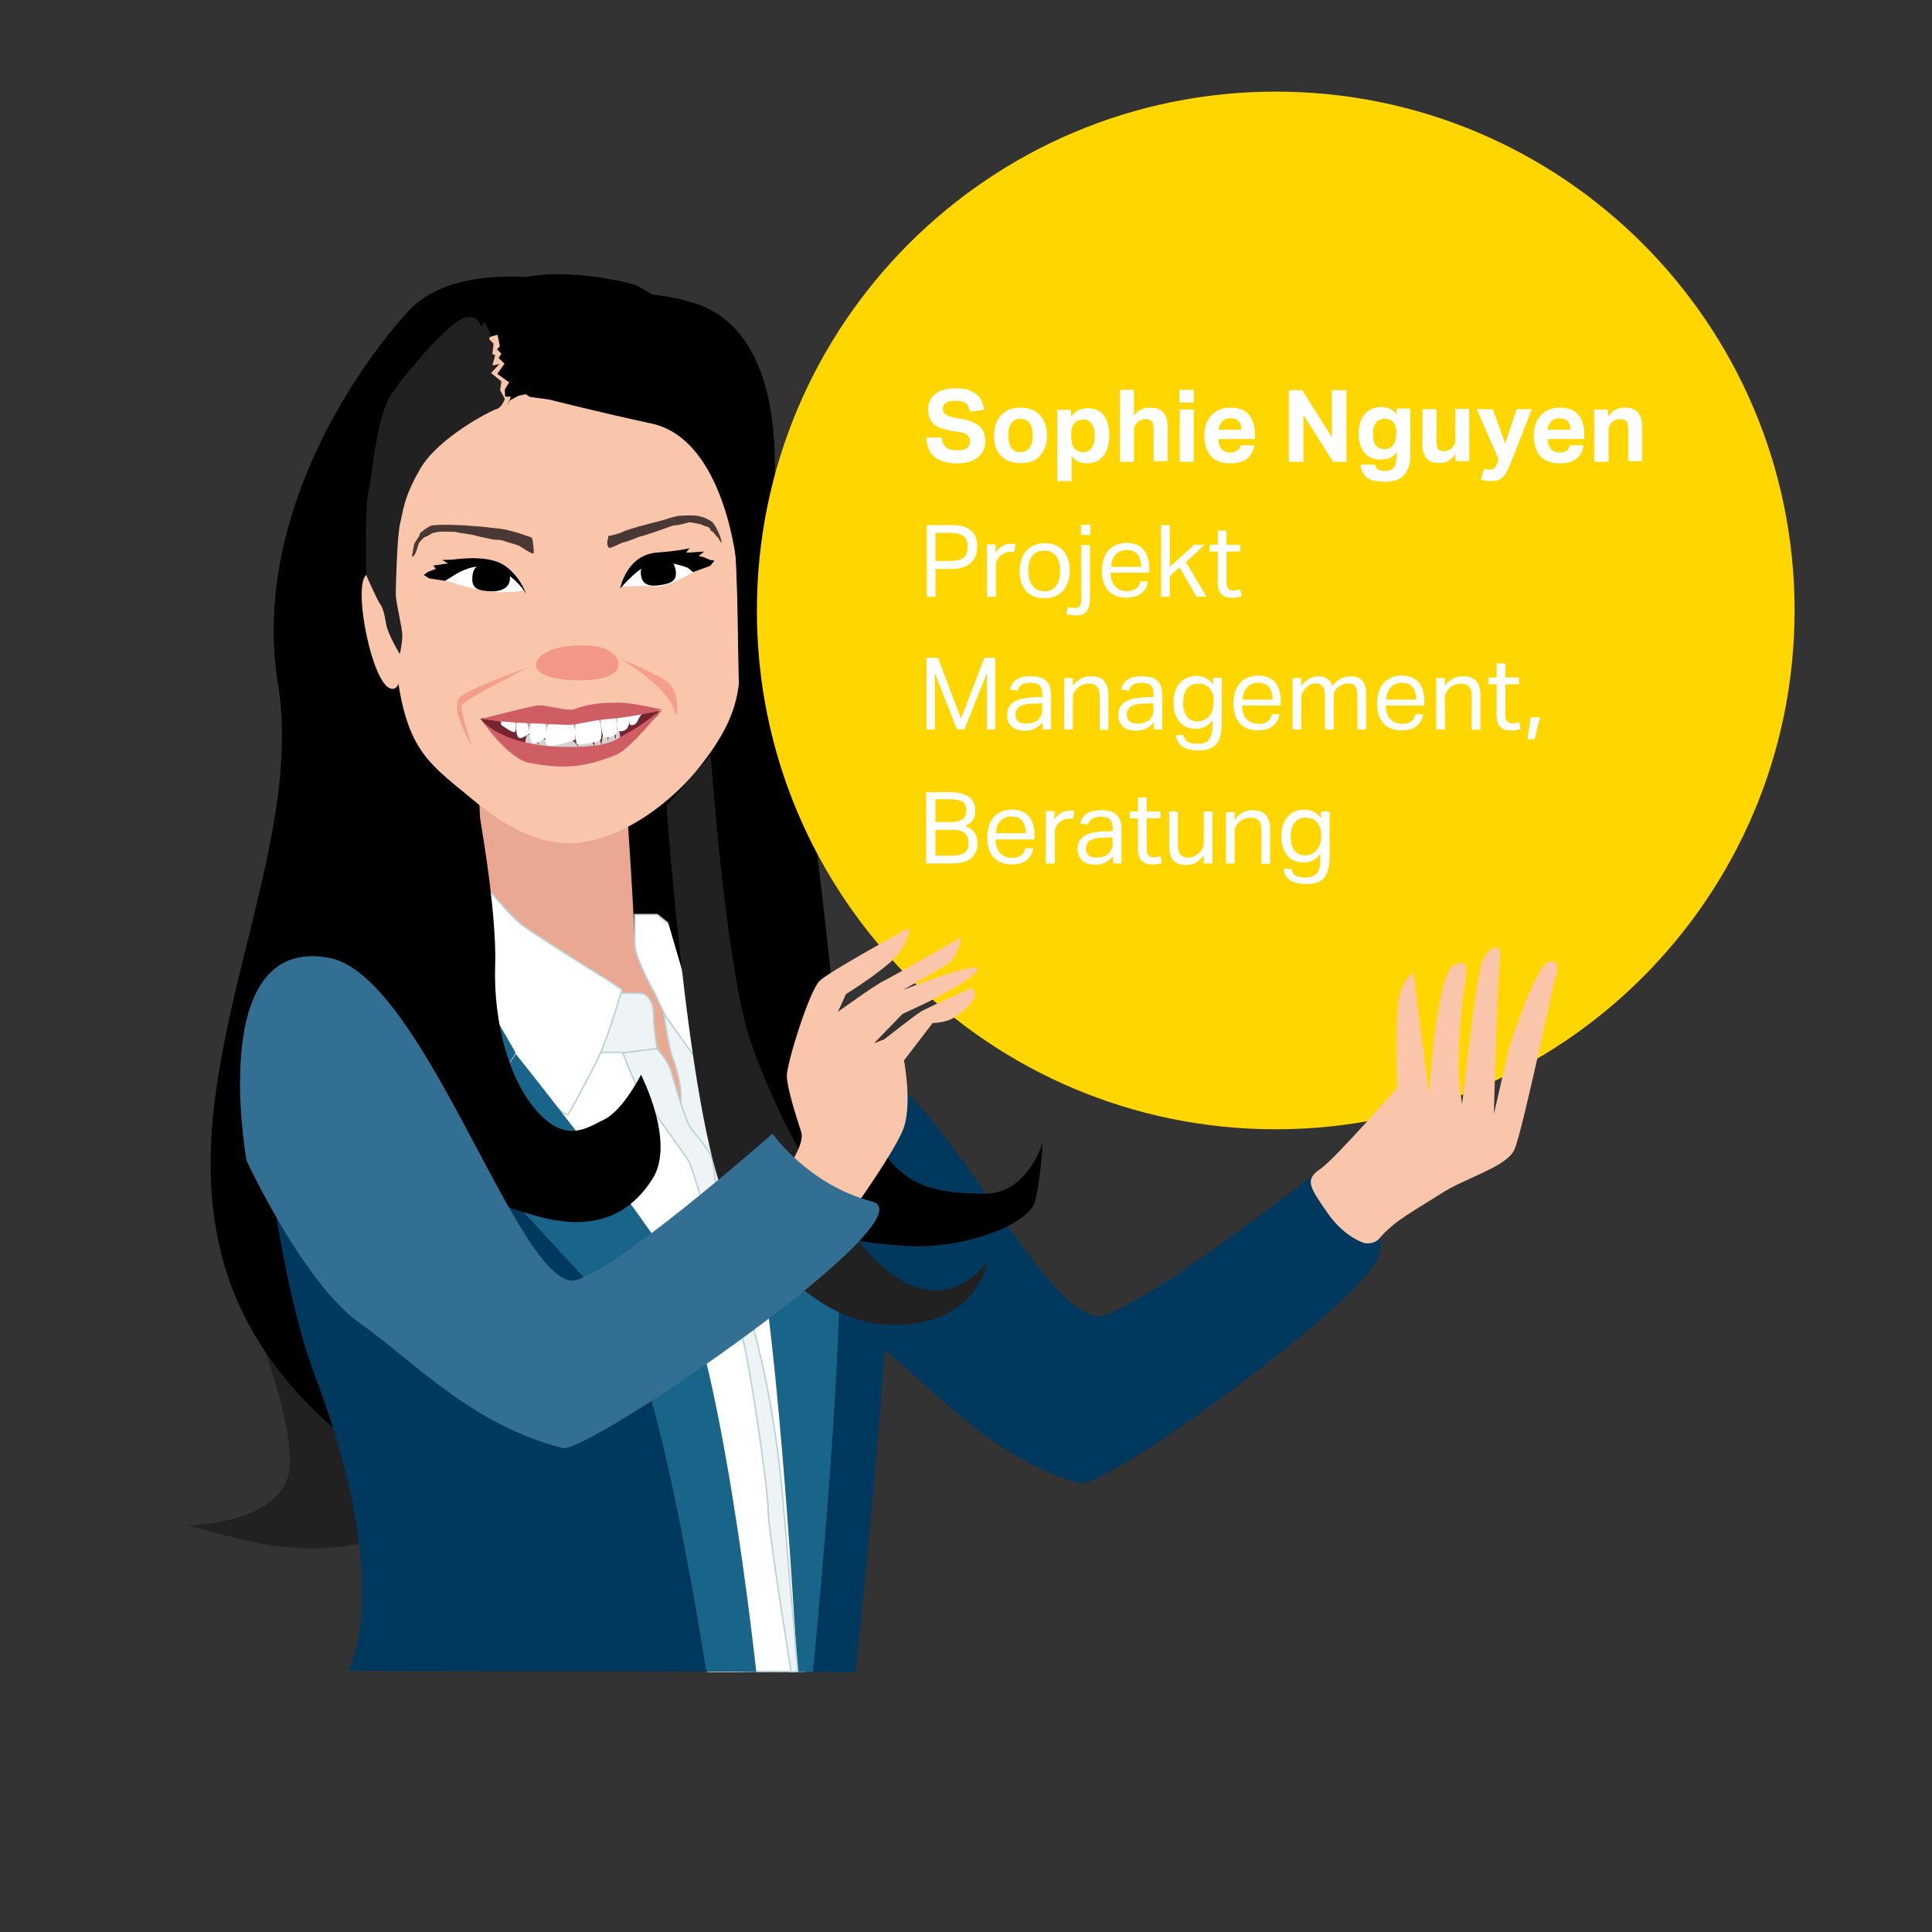 <?xml version="1.0" encoding="utf-8"?>
<!-- Generator: Adobe Illustrator 28.0.0, SVG Export Plug-In . SVG Version: 6.00 Build 0)  -->
<svg version="1.1" id="Ebene_1" xmlns="http://www.w3.org/2000/svg" xmlns:xlink="http://www.w3.org/1999/xlink" x="0px" y="0px"
	 viewBox="0 0 620 620" style="enable-background:new 0 0 620 620;" xml:space="preserve">
<rect x="0" y="0" width="620" height="620" fill="#333333" stroke="none"/>
<style type="text/css">
	.st0{clip-path:url(#SVGID_00000127019392509943588030000011551238640510112642_);fill:#00385E;}
	.st1{clip-path:url(#SVGID_00000127019392509943588030000011551238640510112642_);fill:#212121;}
	.st2{clip-path:url(#SVGID_00000127019392509943588030000011551238640510112642_);}
	.st3{clip-path:url(#SVGID_00000127019392509943588030000011551238640510112642_);fill:#EAA893;}
	.st4{clip-path:url(#SVGID_00000127019392509943588030000011551238640510112642_);fill:#FFFFFF;}
	
		.st5{clip-path:url(#SVGID_00000127019392509943588030000011551238640510112642_);fill:none;stroke:#BBD2D5;stroke-width:0.477;stroke-miterlimit:10;}
	.st6{clip-path:url(#SVGID_00000127019392509943588030000011551238640510112642_);fill:#EEF3F5;}
	.st7{fill:#004A70;}
	.st8{fill:none;stroke:#447A96;stroke-width:1.043;stroke-miterlimit:10;}
	.st9{clip-path:url(#SVGID_00000004543878040480773890000014602441127868810411_);fill:#FFFFFF;}
	
		.st10{clip-path:url(#SVGID_00000004543878040480773890000014602441127868810411_);fill:none;stroke:#BBD2D5;stroke-width:0.477;stroke-miterlimit:10;}
	.st11{clip-path:url(#SVGID_00000004543878040480773890000014602441127868810411_);fill:#EEF3F5;}
	
		.st12{clip-path:url(#SVGID_00000004543878040480773890000014602441127868810411_);fill:none;stroke:#004A70;stroke-width:0.595;stroke-miterlimit:10;}
	.st13{clip-path:url(#SVGID_00000004543878040480773890000014602441127868810411_);fill:#196489;}
	.st14{clip-path:url(#SVGID_00000004543878040480773890000014602441127868810411_);fill:#00385E;}
	.st15{clip-path:url(#SVGID_00000004543878040480773890000014602441127868810411_);}
	.st16{clip-path:url(#SVGID_00000004543878040480773890000014602441127868810411_);fill:#FAC6AB;}
	.st17{clip-path:url(#SVGID_00000004543878040480773890000014602441127868810411_);fill:#F39886;}
	.st18{clip-path:url(#SVGID_00000004543878040480773890000014602441127868810411_);fill:#772330;}
	.st19{clip-path:url(#SVGID_00000004543878040480773890000014602441127868810411_);fill:#E69982;}
	.st20{clip-path:url(#SVGID_00000004543878040480773890000014602441127868810411_);fill:#D2D2D2;}
	.st21{clip-path:url(#SVGID_00000004543878040480773890000014602441127868810411_);fill:#CF5D64;}
	.st22{clip-path:url(#SVGID_00000004543878040480773890000014602441127868810411_);fill:#F49E8C;}
	.st23{clip-path:url(#SVGID_00000004543878040480773890000014602441127868810411_);fill:#493834;}
	.st24{clip-path:url(#SVGID_00000004543878040480773890000014602441127868810411_);fill:#212121;}
	.st25{clip-path:url(#SVGID_00000004543878040480773890000014602441127868810411_);fill:#FFD600;}
	.st26{clip-path:url(#SVGID_00000004543878040480773890000014602441127868810411_);fill:#336F92;}
</style>
<g>
	<defs>
		<rect id="SVGID_1_" x="60.3" y="29.3" width="515.6" height="507.4"/>
	</defs>
	<clipPath id="SVGID_00000124139271962903788230000012263042713288622007_">
		<use xlink:href="#SVGID_1_"  style="overflow:visible;"/>
	</clipPath>
	<path style="clip-path:url(#SVGID_00000124139271962903788230000012263042713288622007_);fill:#00385E;" d="M237,384.6
		c0,0,28.5,34.1,46,47.9c17.4,13.8,34.2,34.6,63.2,43.5c7.9,2.4,83.2-52.8,94.4-69.5c11.3-16.7-20.1-28.8-20.1-28.8
		S360.4,425,351,422.3c-18.4-5.2-43.6-62-68.6-79.1C257.4,326.1,237,384.6,237,384.6"/>
	<path style="clip-path:url(#SVGID_00000124139271962903788230000012263042713288622007_);fill:#212121;" d="M129.7,404.7
		c0,0,33.7,46.7,17.7,70.2c-16,23.5-45.7,23.9-63.8,20.4c-11.5-2.3-23.2-5.8-23.2-5.8s28.1-0.3,32.1-16.1
		c3.9-15.8-15.4-60.7-15.4-60.7L129.7,404.7z"/>
	<path style="clip-path:url(#SVGID_00000124139271962903788230000012263042713288622007_);" d="M246.6,133c0,0,0.2,61.7,7.3,86.3
		c7,24.6,20.5,170.7,20.5,170.7s-119.7,110.4-167.8,67.9c-83.3-73.5-5.4-164.9-17.4-238.4c-8-49.3,20.8-96.2,41.4-119.2
		c20.6-23,74-4.6,74-4.6L246.6,133z"/>
	<path style="clip-path:url(#SVGID_00000124139271962903788230000012263042713288622007_);fill:#00385E;" d="M223.7,315.7
		c0,0,20.3,3.6,35.4,11.9c15.2,8.3,23.8,76.3,25.3,86.3c1.7,11.5-9.8,122.8-9.8,122.8l-15.7-0.2c0,0-7.9-140.8-15.5-155.3
		c-7.6-14.5-21.3-49.1-21.3-49.1L223.7,315.7z"/>
	<path style="clip-path:url(#SVGID_00000124139271962903788230000012263042713288622007_);fill:#EAA893;" d="M201.2,259.9
		c0,0,2.4,34.1,2.4,43s16.7,9.5,16.7,9.5s7.2,39.7,7.2,49.8c0,10-13.4,12.3-13.4,12.3l-58-52.4l-0.3-22.4l-2.2-46.9L201.2,259.9z"/>
	<path style="clip-path:url(#SVGID_00000124139271962903788230000012263042713288622007_);fill:#FFFFFF;" d="M173.9,327.6l-2.2,42.4
		l55.5,166.4l31,0l-3.9-157.5c0,0-15.6-24.5-15.6-23.4c0,1.1-12.3-8.9-12.3-8.9l-1.1,30.1l-23.4-48L173.9,327.6z"/>
	
		<path style="clip-path:url(#SVGID_00000124139271962903788230000012263042713288622007_);fill:none;stroke:#BBD2D5;stroke-width:0.477;stroke-miterlimit:10;" d="
		M173.9,327.6l-2.2,42.4l55.5,166.4l31,0l-3.9-157.5c0,0-15.6-24.5-15.6-23.4c0,1.1-12.3-8.9-12.3-8.9l-1.1,30.1l-23.4-48
		L173.9,327.6z"/>
	<path style="clip-path:url(#SVGID_00000124139271962903788230000012263042713288622007_);fill:#EEF3F5;" d="M198.5,318.7h6.7
		c2.2,0,4.5,2.2,4.5,6.7c0,4.5,1.4,12.3,1.4,12.3s-16.3,0-18.3,0c-2,0-5.4-1.1-5.4-1.1L198.5,318.7z"/>
	
		<path style="clip-path:url(#SVGID_00000124139271962903788230000012263042713288622007_);fill:none;stroke:#BBD2D5;stroke-width:0.477;stroke-miterlimit:10;" d="
		M198.5,318.7h6.7c2.2,0,4.5,2.2,4.5,6.7c0,4.5,1.4,12.3,1.4,12.3s-16.3,0-18.3,0c-2,0-5.4-1.1-5.4-1.1L198.5,318.7z"/>
</g>
<polygon class="st7" points="233.7,316.4 250.9,335.9 238.2,351.3 227.8,346.6 215.2,325.4 "/>
<polygon class="st8" points="233.7,316.4 250.9,335.9 238.2,351.3 227.8,346.6 215.2,325.4 "/>
<g>
	<defs>
		<rect id="SVGID_00000167382745535113830020000009666776784892384906_" x="60.3" y="29.3" width="515.6" height="507.4"/>
	</defs>
	<clipPath id="SVGID_00000028297404261306765430000012161617542285320367_">
		<use xlink:href="#SVGID_00000167382745535113830020000009666776784892384906_"  style="overflow:visible;"/>
	</clipPath>
	<path style="clip-path:url(#SVGID_00000028297404261306765430000012161617542285320367_);fill:#FFFFFF;" d="M222.7,302.9
		c0,0-1.9-7.6,2.6-2c4.5,5.6,12,20.1,12,20.1s-5.6,5.6-7.5,7.8c-0.7,0.8-1.9,2.3-3,3.9c-1.9,2.6-3.7,5.3-3.7,5.3s-3.3,0.8-5.6-3.6
		c-2.2-4.5-7.3-15.5-7.3-15.5s-6.5-11.4-6.5-15.9v-9.5h7.2L222.7,302.9z"/>
	
		<path style="clip-path:url(#SVGID_00000028297404261306765430000012161617542285320367_);fill:none;stroke:#BBD2D5;stroke-width:0.477;stroke-miterlimit:10;" d="
		M222.7,302.9c0,0-1.9-7.6,2.6-2c4.5,5.6,12,20.1,12,20.1s-5.6,5.6-7.5,7.8c-0.7,0.8-1.9,2.3-3,3.9c-1.9,2.6-3.7,5.3-3.7,5.3
		s-3.3,0.8-5.6-3.6c-2.2-4.5-7.3-15.5-7.3-15.5s-6.5-11.4-6.5-15.9v-9.5h7.2L222.7,302.9z"/>
	<path style="clip-path:url(#SVGID_00000028297404261306765430000012161617542285320367_);fill:#EEF3F5;" d="M235.3,342.1
		c1.4,1.7,1.8,10.5,3.3,8.9c1.1-1.1,1.1-7.8-1-12.3c-1.6-3.2-0.3-19-0.3-17.8c0,1.1-3.4,3.3-6.4,6.7c-3.1,3.3-3.3,4.5-3.3,4.5
		S232.5,338.8,235.3,342.1"/>
	
		<path style="clip-path:url(#SVGID_00000028297404261306765430000012161617542285320367_);fill:none;stroke:#004A70;stroke-width:0.595;stroke-miterlimit:10;" d="
		M235.3,342.1c1.4,1.7,1.8,10.5,3.3,8.9c1.1-1.1,1.1-7.8-1-12.3c-1.6-3.2-0.3-19-0.3-17.8c0,1.1-3.4,3.3-6.4,6.7
		c-3.1,3.3-3.3,4.5-3.3,4.5S232.5,338.8,235.3,342.1z"/>
	<path style="clip-path:url(#SVGID_00000028297404261306765430000012161617542285320367_);fill:#196489;" d="M230.5,348.8l7.7,2.9
		l16-13.4c0,0,8.2,33.3,13.8,51.2c5.6,17.8-7.1,147-7.1,147l-5,0.1c0,0-7-131.4-16.6-152.8C229.8,362.3,230.5,348.8,230.5,348.8"/>
	<path style="clip-path:url(#SVGID_00000028297404261306765430000012161617542285320367_);fill:#EEF3F5;" d="M256,536.3
		c0,0-4.1-46.9-4.7-54.4c-4.8-57.3-21.6-89.6-21.6-89.6s1.1,10,1.1,14.5c0,4.5,4.5,16.2,6.7,20.1c2.2,3.8,9,50.8,9,57.5
		c0,6.7,7.4,52.1,7.4,52.1L256,536.3z"/>
	
		<path style="clip-path:url(#SVGID_00000028297404261306765430000012161617542285320367_);fill:none;stroke:#BBD2D5;stroke-width:0.477;stroke-miterlimit:10;" d="
		M256,536.3c0,0-4.1-46.9-4.7-54.4c-4.8-57.3-21.6-89.6-21.6-89.6s1.1,10,1.1,14.5c0,4.5,4.5,16.2,6.7,20.1c2.2,3.8,9,50.8,9,57.5
		c0,6.7,7.4,52.1,7.4,52.1L256,536.3z"/>
	<path style="clip-path:url(#SVGID_00000028297404261306765430000012161617542285320367_);fill:#EEF3F5;" d="M213,325.2
		c0,0,1.6,11.4,3,14.7c1.4,3.3,2.5,8.9,2.5,11.4v3.1l3.7,12.3l4.9,14.5l3.6,19c0,0,2.9-7.8,2.9-13.4s1.8-16.7,0.3-21.2
		c-1.5-4.5-1.5-5.9-1.5-8.9c0-3.1,2.3-15.6-3.9-17.8c-3.2-1.1-4.6,0.6-6.3-0.8l-0.3-0.3L213,325.2z"/>
	
		<path style="clip-path:url(#SVGID_00000028297404261306765430000012161617542285320367_);fill:none;stroke:#BBD2D5;stroke-width:0.477;stroke-miterlimit:10;" d="
		M213,325.2c0,0,1.6,11.4,3,14.7c1.4,3.3,2.5,8.9,2.5,11.4v3.1l3.7,12.3l4.9,14.5l3.6,19c0,0,2.9-7.8,2.9-13.4s1.8-16.7,0.3-21.2
		c-1.5-4.5-1.5-5.9-1.5-8.9c0-3.1,2.3-15.6-3.9-17.8c-3.2-1.1-4.6,0.6-6.3-0.8l-0.3-0.3L213,325.2z"/>
	<path style="clip-path:url(#SVGID_00000028297404261306765430000012161617542285320367_);fill:#EEF3F5;" d="M210.7,336.5
		c0,0,3.3,3.3,4.5,6.7c-0.1-0.4,3.7,13.4,5.9,17.8c1.1,2.2,6.8,7.9,7.5,11.2c1.4,6.7,3.3,32.3,3.3,37.9c0,0-8.9-34.6-11.1-37.9
		c-2.3-3.3-14.5-20.1-16.8-24.5c-2.2-4.5-4.1-9.8-4.1-9.8L210.7,336.5z"/>
	
		<path style="clip-path:url(#SVGID_00000028297404261306765430000012161617542285320367_);fill:none;stroke:#BBD2D5;stroke-width:0.477;stroke-miterlimit:10;" d="
		M210.7,336.5c0,0,3.3,3.3,4.5,6.7c-0.1-0.4,3.7,13.4,5.9,17.8c1.1,2.2,6.8,7.9,7.5,11.2c1.4,6.7,3.3,32.3,3.3,37.9
		c0,0-8.9-34.6-11.1-37.9c-2.3-3.3-14.5-20.1-16.8-24.5c-2.2-4.5-4.1-9.8-4.1-9.8L210.7,336.5z"/>
	<path style="clip-path:url(#SVGID_00000028297404261306765430000012161617542285320367_);fill:#00385E;" d="M133.8,290.5
		c0,0-33.7,19.4-44.8,26.4c-11.2,7-1.4,88.9,11.9,124.1c26.3,69.2,10.8,95.2,10.8,95.2l124,0.2c0,0-22.8-124.8-35.8-142.3
		c-13-17.5-46-64.5-52.7-73.5C140.4,311.6,133.8,290.5,133.8,290.5"/>
	<path style="clip-path:url(#SVGID_00000028297404261306765430000012161617542285320367_);fill:#FFFFFF;" d="M199.6,317.6
		c0,0-4.5,15.6-7.8,22.3c-3.3,6.7-8.8,16.7-9.5,17.8c-0.7,1.1-22.8-17.8-30.7-27.9c-7.8-10-20.1-39.4-20.1-39.4l15.3-17.7
		c0,0,15,20.2,21.5,24.7c6.5,4.5,22.4,14.5,24.3,15.6C194.6,314.2,199.6,317.6,199.6,317.6"/>
	
		<path style="clip-path:url(#SVGID_00000028297404261306765430000012161617542285320367_);fill:none;stroke:#BBD2D5;stroke-width:0.477;stroke-miterlimit:10;" d="
		M199.6,317.6c0,0-4.5,15.6-7.8,22.3c-3.3,6.7-8.8,16.7-9.5,17.8c-0.7,1.1-22.8-17.8-30.7-27.9c-7.8-10-20.1-39.4-20.1-39.4
		l15.3-17.7c0,0,15,20.2,21.5,24.7c6.5,4.5,22.4,14.5,24.3,15.6C194.6,314.2,199.6,317.6,199.6,317.6z"/>
	<path style="clip-path:url(#SVGID_00000028297404261306765430000012161617542285320367_);fill:#196489;" d="M111.5,311.6l17.8,37.2
		l23.4,9.2l12.8-20.1c0,0-21.3-38.2-29.8-43.8c-8.5-5.6-10.9-5.6-10.9-5.6l-16.7,16.7L111.5,311.6z"/>
	<path style="clip-path:url(#SVGID_00000028297404261306765430000012161617542285320367_);fill:#196489;" d="M134.3,347.3l18.4,10.7
		l12.8-19.8c0,0,34,42.4,49.9,66.9c15.9,24.5,27.3,131.5,27.3,131.5l-16.1-0.4c0,0-14.5-95.5-27.8-112.9
		C185.4,406,131.6,352.6,134.3,347.3"/>
	<path style="clip-path:url(#SVGID_00000028297404261306765430000012161617542285320367_);" d="M204.1,91.5c0,0-23.7-7.1-41.2-1.1
		c-3.3,1.2-3.3,6.9-7.1,8.6c-5.8,2.6-16.1,3.3-22.6,10.3c-16.2,17.4-27.6,57-25.4,92.2c3.1,49.2,14.9,28.9,28.8,41.7
		c52.4,48.2,98.7-11.3,98.7-11.3s15.7-56.1,11.8-76.6s-9.5-40.6-20-49.9C225.2,103.6,204.1,91.5,204.1,91.5"/>
	<path style="clip-path:url(#SVGID_00000028297404261306765430000012161617542285320367_);fill:#FAC6AB;" d="M236.4,186.4
		c0.8,29.6,5.3,38.3-12.6,60.6c-5.2,6.5-20.7,21.9-39.3,23.6c-16.7,0.9-31.1-12.7-35.7-16.4c-15.4-12.5-21.1-17.6-23.2-59.3
		c-1.3-24.6-20-87.5,55.4-90.4C222.4,104.1,235.3,143.9,236.4,186.4"/>
	<path style="clip-path:url(#SVGID_00000028297404261306765430000012161617542285320367_);fill:#F39886;" d="M184.3,218.3
		c-9.8-0.3-13.3-3.3-12.2-5.8c1.7-4,8.4-5.3,13.8-5.4c5.5-0.1,10.3,0.9,12.2,4.4C198.9,213,200.1,218.7,184.3,218.3"/>
	<path style="clip-path:url(#SVGID_00000028297404261306765430000012161617542285320367_);fill:#FFFFFF;" d="M209.8,188.2
		c4.7,0.5,13.3-5,13.3-5c-2.6-8.7-13.9-4.1-16.8-3.4c-4.6,1.2-4.7,4.8-6.6,7.8C199,188.9,203.9,187.6,209.8,188.2"/>
	<path style="clip-path:url(#SVGID_00000028297404261306765430000012161617542285320367_);" d="M212.3,187.7c3.8-0.6,5-1.8,4.5-4.8
		c-0.5-2.8-2-4.4-5.8-3.8c-3.8,0.6-6,2.4-5.2,6C206.3,187.6,208.5,188.4,212.3,187.7"/>
	<path style="clip-path:url(#SVGID_00000028297404261306765430000012161617542285320367_);" d="M199,188.9c0,0,7.2-8.6,11.9-8.6
		c4.7-0.1,9.8,1.9,9.8,1.9l1.7,1.4l5.5-2l1.4-1.7l-1.4-0.2l-2.1-0.9l-1.6-0.4l1.8-1.4l-4.6,0.3l-1.2,0l1.1-1.4c0,0-2.4,0.8-10.2,1.4
		C201,177.9,199,188.9,199,188.9"/>
	<path style="clip-path:url(#SVGID_00000028297404261306765430000012161617542285320367_);fill:#772330;" d="M212.1,228.1
		c0,0-16.3,0.7-22,1.4c-5.6,0.7-12.2,1.2-15,0.8s-7.5-1-8.7-0.7c-1.2,0.3-12.3,1-12.3,1s8.3,10.5,15.7,11.3c7.4,0.7,10.7-1,19.6-2.4
		c8-1.2,10.9-2,14.5-4c3.2-1.9,7-5.8,7-5.8L212.1,228.1z"/>
	<path style="clip-path:url(#SVGID_00000028297404261306765430000012161617542285320367_);fill:#E69982;" d="M212.4,228.1l-5.3,0.8
		l-8,1.9c0,0-12.7,5.1-13.3,5.4c-0.6,0.3-5.4-2.7-7-2.7c-1.6,0-7.9,0.5-9.1,0.4c-1.3-0.1-8.8-2.3-8.8-2.3l-4.1-0.7
		c-0.5-0.3,13.7-1.6,16.6-1.3c3,0.2,5.6,1.4,8.5,1.3c2.8-0.1,4.2-1.9,7.8-2c3.6-0.1,15.2,0,15.2,0L212.4,228.1z"/>
	<path style="clip-path:url(#SVGID_00000028297404261306765430000012161617542285320367_);fill:#D2D2D2;" d="M168.4,239.8
		c0,0,0.2-4.3,1.2-4.1c1,0.2,3.4,3.5,3.4,3.5s-1.1-2,1-2c2,0,3.8,1.9,3.8,1.9s2-2.3,4.5-1.9c2.5,0.4,3.1,2.5,3.1,2.5
		s-0.1-2.8,2.2-2.8c2.3-0.1,3.1,2.7,3.1,2.7s-0.1-2.3,1-2.5c1-0.3,1.3,2.2,1.3,2.2s0.2-4.3,1.2-3.8c1,0.5,1.1,3.8,1.1,3.8
		s-0.6-3.8,0.9-3.8c1.5,0,1.6,3,1.6,3s-0.6-4.5,0.4-4.3c1,0.2,0.8,3.8,0.8,3.8s-8,4.2-13,4.8c-5,0.6-15.6,0.3-16.4-0.7
		C168.7,241,168.4,239.8,168.4,239.8"/>
	<path style="clip-path:url(#SVGID_00000028297404261306765430000012161617542285320367_);fill:#FFFFFF;" d="M175.5,239.1
		c1.1,1.1,9.1-1.7,9.1-1.7s0.7-7.1-3.8-7.4C174.4,229.5,174.4,238,175.5,239.1"/>
	<path style="clip-path:url(#SVGID_00000028297404261306765430000012161617542285320367_);fill:#FFFFFF;" d="M192.9,237
		c-0.4,1.7-7.8,1.9-7.8,1.9s-2.6-9.7,3.3-10.2C193.2,228.3,193.3,235.3,192.9,237"/>
	<path style="clip-path:url(#SVGID_00000028297404261306765430000012161617542285320367_);fill:#FFFFFF;" d="M170.7,238.2
		c1,1.2,4.3-1.4,4.3-1.4s1.4-6.4-1.8-6.5C168.8,230.2,169.6,237,170.7,238.2"/>
	<path style="clip-path:url(#SVGID_00000028297404261306765430000012161617542285320367_);fill:#FFFFFF;" d="M202.1,232.5
		c0,0,1.5,1,2.6-1.3c1-2.3,2.2-2.1-0.7-2.7C201.1,227.8,202.1,232.5,202.1,232.5"/>
	<path style="clip-path:url(#SVGID_00000028297404261306765430000012161617542285320367_);fill:#FFFFFF;" d="M193.6,236.7
		c0,0,4.5,0.2,4.4-2.1c0-2.4,0.4-6-3.6-6C191.4,228.6,193.6,236.7,193.6,236.7"/>
	<path style="clip-path:url(#SVGID_00000028297404261306765430000012161617542285320367_);fill:#FFFFFF;" d="M198.1,234.6
		c0,0,2.5,0.6,3.4-1.3c0.9-1.9,1.1-4.7-1.6-5C197.2,227.9,198.1,234.6,198.1,234.6"/>
	<path style="clip-path:url(#SVGID_00000028297404261306765430000012161617542285320367_);fill:#FFFFFF;" d="M166.3,236.6
		c0.9,1,3.6-1.3,3.6-1.3s-0.1-4-2.4-4.6C165.2,230.2,165.4,235.6,166.3,236.6"/>
	<path style="clip-path:url(#SVGID_00000028297404261306765430000012161617542285320367_);fill:#CF5D64;" d="M212.7,227.3
		c0,0-6.5,5.5-11.5,8c-3.2,1.6-4.2,4.1-16.8,4.4c-24,0.5-30.3-9.2-30.3-9.2s8.8,13,15.7,14.3c10.6,2,17.4,1.7,28-2.6
		C202.4,240.3,212.7,227.3,212.7,227.3"/>
	<path style="clip-path:url(#SVGID_00000028297404261306765430000012161617542285320367_);fill:#FFFFFF;" d="M160.8,232.6
		c0,0,3.8,2.8,4.4,2.3c0.6-0.5,0.7-4.7-1.5-4.8C160.2,229.8,160.8,232.6,160.8,232.6"/>
	<path style="clip-path:url(#SVGID_00000028297404261306765430000012161617542285320367_);fill:#CF5D64;" d="M212.3,227.7
		c0,0-10.8-2.6-14.9-2.2c-0.8,0.1-6.9-0.3-12.8,2c-2.8,1.1-9.1-1.7-12.9-1c-4.8,1-17.3,4.2-17.3,4.2s6.6,1.1,15.7,1.4
		c6,0.2,11.3,0.6,12.9,0.5c3.6-0.3,6.3-1.3,11.6-1.8C204.7,230,212.3,227.7,212.3,227.7"/>
	<path style="clip-path:url(#SVGID_00000028297404261306765430000012161617542285320367_);fill:#FFFFFF;" d="M156,189.7
		c-6.7-1.1-13.1-3.5-13.1-3.5c1.7-7.5,15.1-5.1,18-4.5c4.7,0.9,5.1,4.1,7.2,7.2C168.9,190.1,160,190.3,156,189.7"/>
	<path style="clip-path:url(#SVGID_00000028297404261306765430000012161617542285320367_);" d="M156.4,189.7
		c-3.8-0.3-5.1-1.4-4.8-4.7c0.3-3.9,3.1-4.6,6.9-4.3c3.8,0.4,5.5,1.7,5.1,5.5C163.2,189,160.2,190.1,156.4,189.7"/>
	<path style="clip-path:url(#SVGID_00000028297404261306765430000012161617542285320367_);" d="M168.8,190.5c0,0-5.3-9-14.4-8.8
		c-4.7,0.1-8.8,3-8.8,3l-2.8,1.7l-5.1-0.8l-1.7-1.1l1.4-1l1.8-0.7l0.7-0.2l-0.9-1.1l4.8-0.7l-1.9-1.1l3.3-0.1c0,0,10.6-1.7,15.9,1.4
		C166.6,184,168.8,190.5,168.8,190.5"/>
	<path style="clip-path:url(#SVGID_00000028297404261306765430000012161617542285320367_);fill:#FAC6AB;" d="M123.5,192.3
		c0,0-1-10.7-5.8-7.9c-4.7,2.8,1.6,35.4,7.8,36.6c3.4,0.7,2.6-5.6,2.6-5.6l-1.1-20.5L123.5,192.3z"/>
	<path style="clip-path:url(#SVGID_00000028297404261306765430000012161617542285320367_);fill:#F49E8C;" d="M199.2,211.5
		c0,0,16.6,9.7,17.5,17.8c0.2,1.9,2.6-7.6-3.6-11.2C206.8,214.4,199.2,211.5,199.2,211.5"/>
	<path style="clip-path:url(#SVGID_00000028297404261306765430000012161617542285320367_);fill:#F49E8C;" d="M169.8,214.1
		c0,0-21,10.4-21.6,12.3c-0.6,1.9,3.3,13.1,3.3,13.1s-8.1-13-3.4-16.2C152.8,220,169.8,214.1,169.8,214.1"/>
	<path style="clip-path:url(#SVGID_00000028297404261306765430000012161617542285320367_);fill:#493834;" d="M195.2,172
		c0.5,0,4-0.9,4.6-1.3c0.9-0.6,8.9-2.8,10.8-3.2c1.1-0.2,4.3-1.3,5.5-1.6c0.8-0.2,1.6-0.4,2.4-0.4c0.9-0.1,2.6-0.1,3.5-0.1
		c1.1,0.1,1.2,0,2.2,0.2c1.8,0.4,2.5,0.8,4.1,1.7c1,0.5,3.5,5.6,3.2,6.9c-0.2,0-1-1.7-1.2-1.8c-0.5-0.2-1.2-1.7-1.7-1.8
		c-1-0.4-0.4-1.2-1.5-1.5c-0.8-0.2,0,0-2.1-0.8c-0.6-0.2-3.4-0.7-3.7-0.7c-0.6,0.1-3.3,0.9-3.8,0.9c-2,0-3,0.8-5.3,1.5
		c-1,0.3-5,1.8-6.5,2.1c-1,0.2-1.4,0.6-2.4,0.9c-0.8,0.3-2.6,1-3.4,1.1c-0.3,0-4,2-4.4,1.7c-1.1-0.7-0.4-3.4-0.4-2.6"/>
	<path style="clip-path:url(#SVGID_00000028297404261306765430000012161617542285320367_);fill:#493834;" d="M167.4,171.4
		c-1.8-0.7-4.7-1.3-5.4-1.5c-0.7-0.2-6.2-0.7-6.5-0.8c-0.5-0.1-4.5-0.3-5-0.4c-0.5-0.1-6.3-0.3-6.8-0.3c-1,0-4.6,0-5.3,0.3
		c-1.3,0.5-2.4,1.4-3.4,2.2c-0.4,0.4-0.4,1.2-0.7,1.5c-0.2,0.2-1.1,1.7-1.3,2c-0.2,0.3-0.7,3.9-0.8,4.2c1,0.3,1.8-3.1,2.2-4.2
		c0.1-0.4,1.6-1.9,1.8-2c0.1,0,0.7-0.3,1-0.4c0.3-0.1,1.6-1,1.9-1c0.5-0.2,0.9-0.1,1.4-0.3c0.2-0.1,0.3-0.1,0.5,0
		c0.1,0,0.5-0.1,0.6-0.1c0.4,0,0.9,0,1.3,0c1,0,2.1,0.1,3.1,0.1c0.2,0,0.4,0,0.6,0.1c0.4,0.1,0.9,0.2,0.9,0.2
		c0.3,0.1,1.4,0.2,1.6,0.2c0.4,0.1,2.1,0.4,2.4,0.4c0.5,0.1,1.1,0.3,1.6,0.4c0.7,0.2,2.4,0.6,2.6,0.6c0.4,0.1,1.8,0.4,2.4,0.5
		c0.8,0.2,1.6,0.1,2.4,0.2c0.8,0.1,1.4,0.4,2.1,0.6c0.3,0.1,3.2,0.9,3.9,1.2c0.6,0.3,4.3,2.9,4.7,2.5c0.3-0.2-0.2-4.8-0.6-5.1"/>
	<path style="clip-path:url(#SVGID_00000028297404261306765430000012161617542285320367_);" d="M159.3,105.5l1.1,5.6l-0.9,1l1.4,1.4
		l-0.9,1.4l1.9,1.8l-2.3,3.3l3.8,2.7L162,125l0.1,2.3l1.9,0l-1.3,2.8l0.9-1.6l2.8-1.5l2.3-0.5l1.4,0.9l6.1,0.8c0,0,15.6,4,32.8,7.7
		c23.9,5.1,27.5,46,27.5,46s0.3,25.2,0.6,37.3c0.3,12.1,8.9-29.8,11.1-57.6c1.8-22.8-0.3-56.6-25.6-64.4s-51.2,1.6-55.8,2.2
		C161.9,99.9,159.3,105.5,159.3,105.5"/>
	<path style="clip-path:url(#SVGID_00000028297404261306765430000012161617542285320367_);fill:#212121;" d="M155.5,103.3l1.9,3.7
		l-0.4,1.9l1.4,1.4l-0.4,3.3l0.9,0.4l-0.9,3.3l2.3-0.5l-2.7,2.9l3.3,2.7l-0.4,2.8l1.5,2.8c0,0-0.9,2.8-2.7,3.3
		c-1.8,0.5-18.4,9-24.3,18.9c-5.8,9.9-5.7,14.6-6.6,17.8c-0.9,3.3-1.4,20-1.4,22.8c0.1,2.8,2.1,10.7,2.1,13c0.1,2.3-0.8,6.1-0.8,6.1
		s-3.9-6.4-4.4-9.7c-0.5-3.2-1-5.1-2-6.5c-1-1.4-4.4-9.2-4.4-9.2s-0.5-21.9,0.8-27c1.3-5.1,2.3-24,7.7-31.6
		c5.4-7.6,18.1-22.3,22.8-23.8c4.6-1.5,5.6,2.7,5.6,2.7"/>
	<path style="clip-path:url(#SVGID_00000028297404261306765430000012161617542285320367_);" d="M231.8,258.2c0,0-26.7,7.4-20.9,25.9
		c5.8,18.5,22.5,84.8,39.8,99.1c17.3,14.3,20.9,15.3,39.8,16.6c18.9,1.3,39.7-7,41.6-14.1c1.9-7.2,2.5-19,2.5-19
		s-4.9,16.8-19.1,16.4c-14.2-0.4-27.2-0.8-36.6-21.5c-9.4-20.7-19.4-79.1-20-89.6C258.4,261.3,231.8,258.2,231.8,258.2"/>
	<path style="clip-path:url(#SVGID_00000028297404261306765430000012161617542285320367_);" d="M153.4,258.9c0,0,6.1,32.7,5.5,50.9
		c-0.6,18.3,4.5,37,13.6,47c9.1,10,15.5,5.4,21.5,2.4c6-3,11.7-14.3,11.7-14.3s11.2,21.6,3.7,33.4c-8.7,13.7-21.7,16.5-38,11.7
		c-20.7-6.1-31-11-31-11c-2.1-2.5-0.5,17.2,4,23.8c4.5,6.6,21.9,14.6,21.9,14.6s-17,15.6-30.7,3.4c-13.8-12.2-23.7-31.8-23.2-51.2
		c1-31.1-21-103.6-21-103.6L153.4,258.9z"/>
	<path style="clip-path:url(#SVGID_00000028297404261306765430000012161617542285320367_);fill:#212121;" d="M213.9,258.5
		c0,0,8,115,22,131.9c13.9,16.9,29.2,36.1,53.8,34.7c24.7-1.4,27.1-20.4,27.1-20.4s-10.8,17.1-29.2,5.2
		c-18.4-11.9-43.5-60.4-48.9-83.3c-6.8-28.8-10.6-84.3-10.6-84.3L213.9,258.5z"/>
	<path style="clip-path:url(#SVGID_00000028297404261306765430000012161617542285320367_);fill:#FFD600;" d="M409.4,362.4
		c92,0,166.5-74.6,166.5-166.5c0-92-74.6-166.5-166.5-166.5s-166.5,74.6-166.5,166.5C242.8,287.8,317.4,362.4,409.4,362.4"/>
	<path style="clip-path:url(#SVGID_00000028297404261306765430000012161617542285320367_);fill:#FAC6AB;" d="M246,383.8
		c0,0,13-14.8,11.1-20.6c-1.9-5.8-4.5-14.1-4.6-17.9s7.2-27.3,10.5-30.5c3.3-3.2,28.9-17.1,28.9-17.1s-0.4,6.1-6.4,11.3
		c-6,5.1-14,10-14,10l-2.6,5.7c0,0,11.8-8.5,14.3-9.7c2.5-1.2,25.3-14.2,25.3-14.2s-1.2,6.3-3.9,8.2c-2.7,1.9-17.3,10.1-17.3,10.1
		l-12.5,9.8c0,0,11.4-9.8,14.7-11.1c3.3-1.3,23.1-9,24.2-6.9c1.1,2.1-16.6,11-16.6,11l-7.5,3.5l-9.1,9.4l3.3-1.3
		c0,0,10.4-8.2,12.1-9.1c2.7-1.4,15.9-7.4,15.9-7.4s4.6,2.6-5.2,9.3c-2.9,2-7.3,2-7.3,2l-9.2,12c0,0,2.9,15-0.5,22.7
		c-3.4,7.7-14.3,23-14.3,23L246,383.8z"/>
	<path style="clip-path:url(#SVGID_00000028297404261306765430000012161617542285320367_);fill:#FAC6AB;" d="M425.9,389.1
		c-5.5-8-7.3-10.5-2.4-13.8c4.9-3.3,24.9-26.3,24.9-26.3s-0.9-25.1,1-30.5c1.9-5.3,4.2-6.2,4.2-6.2l5,38.8c0,0,2.5-38.7,7.9-41.3
		c5.3-2.5,4.3,1.3,3.1,9.3c-1.1,8.1-2,23.3-1.2,29.3l0.8,6c0,0,4.6-40.9,6.4-45.6c1.8-4.7,6.5-7,5.8-1.5c-0.8,5.5-2,50.2-2,50.2
		l4.9-21.2c0,0,8.5-27.1,13.1-27.8c4.5-0.7,1.2,7.1,1.2,7.1s-10.1,47.7-12.6,53.3s-15.6,9-23.5,14.1c-7.9,5.1-15.1,8.7-19.8,14.4
		c-1.9,2.2-4.9,1.5-4.9,1.5S431.4,397.1,425.9,389.1"/>
	<path style="clip-path:url(#SVGID_00000028297404261306765430000012161617542285320367_);fill:#336F92;" d="M79.1,372.4
		c0,0,18.1,39.2,36.2,52.1c18.1,12.8,35.9,32.7,65.3,40.2c8,2,118.8-74.1,99.3-79.1c-20.6-5.4-32-21.8-32-21.8s-55.7,49.2-65.2,47.1
		c-1.4-0.3-2.9-1.2-4.5-2.5c-18.6-15.7-45.4-96.5-73-101.1C66.1,300.5,79.1,372.4,79.1,372.4"/>
	<path style="clip-path:url(#SVGID_00000028297404261306765430000012161617542285320367_);fill:#FFFFFF;" d="M511.7,148.2h4.5V138
		c0-0.5,0.1-1,0.3-1.4c0.2-0.4,0.5-0.8,0.8-1.1c0.4-0.3,0.8-0.6,1.2-0.7c0.4-0.2,0.9-0.3,1.5-0.3c0.8,0,1.4,0.2,1.8,0.6
		c0.5,0.4,0.7,1.2,0.7,2.4v10.5h4.5V137c0-2.1-0.5-3.7-1.4-4.7c-0.9-1-2.3-1.5-4.3-1.5c-1,0-1.9,0.2-2.9,0.7
		c-0.9,0.5-1.7,1.2-2.4,2.2v-2.3h-4.4V148.2z M496.7,137.9c0-0.5,0.1-1,0.3-1.4s0.4-0.8,0.7-1.2c0.3-0.3,0.7-0.6,1.1-0.8
		c0.5-0.2,1-0.3,1.6-0.3c1.2,0,2.1,0.3,2.7,1c0.6,0.6,0.9,1.5,0.9,2.7H496.7z M503.8,142.9c-0.3,1.5-1.4,2.3-3.2,2.3
		c-1.3,0-2.3-0.4-2.9-1.1c-0.6-0.8-1-1.8-1-3.2h11.7V139c0-2.5-0.7-4.5-2-6c-1.3-1.5-3.2-2.2-5.8-2.2c-1.2,0-2.4,0.2-3.4,0.6
		c-1,0.4-1.9,1-2.7,1.8c-0.7,0.8-1.3,1.7-1.7,2.8c-0.4,1.1-0.6,2.4-0.6,3.8c0,2.8,0.7,5,2.1,6.6c1.4,1.5,3.5,2.3,6.3,2.3
		c2.3,0,4.1-0.5,5.3-1.5c1.2-1,2-2.4,2.3-4.3H503.8z M475.2,153.9c0.6,0.2,1.2,0.3,1.7,0.4c0.5,0.1,1.1,0.1,1.7,0.1
		c0.9,0,1.7-0.1,2.3-0.4c0.6-0.2,1.1-0.6,1.6-1.1c0.4-0.5,0.8-1.1,1.2-1.8s0.7-1.6,1.1-2.5l6.8-17.3h-4.9l-3.7,11.1l-3.9-11.1h-5.2
		l7,16.1l-0.5,1.4c-0.3,0.7-0.6,1.2-0.9,1.5c-0.4,0.3-0.8,0.4-1.4,0.4c-0.6,0-1.3-0.1-1.9-0.3L475.2,153.9z M456.4,142.4
		c0,2.1,0.5,3.7,1.4,4.7c0.9,1,2.3,1.5,4.2,1.5c1,0,1.9-0.2,2.8-0.7c0.9-0.5,1.6-1.2,2.3-2.2v2.3h4.4v-16.8h-4.5v10.1
		c0,0.5-0.1,1-0.3,1.4c-0.2,0.4-0.5,0.8-0.8,1.1c-0.3,0.3-0.7,0.6-1.1,0.7s-0.9,0.3-1.4,0.3c-0.8,0-1.3-0.2-1.8-0.6
		s-0.6-1.2-0.6-2.4v-10.5h-4.5V142.4z M448,139.6c0,0.8-0.1,1.5-0.3,2.1c-0.2,0.6-0.5,1-0.8,1.4c-0.3,0.4-0.8,0.6-1.2,0.8
		c-0.5,0.2-1,0.2-1.6,0.2c-1,0-1.9-0.4-2.5-1.1c-0.7-0.7-1-2-1-3.8c0-0.8,0.1-1.6,0.3-2.2c0.2-0.6,0.5-1.1,0.8-1.5
		c0.3-0.4,0.7-0.7,1.2-0.8c0.4-0.2,0.9-0.3,1.4-0.3c0.5,0,0.9,0.1,1.4,0.2c0.5,0.1,0.9,0.3,1.2,0.7c0.4,0.3,0.7,0.8,0.9,1.4
		c0.2,0.6,0.3,1.4,0.3,2.4V139.6z M436.6,149.2c0.1,0.9,0.3,1.7,0.7,2.4c0.3,0.7,0.8,1.3,1.4,1.7c0.6,0.5,1.4,0.8,2.4,1
		c1,0.2,2.1,0.3,3.5,0.3c1.5,0,2.7-0.2,3.7-0.6c1-0.4,1.8-1,2.5-1.8c0.6-0.8,1.1-1.7,1.4-2.8c0.3-1.1,0.4-2.4,0.4-3.8v-14.5h-4.4
		v1.9c-0.7-0.9-1.5-1.6-2.3-1.9c-0.8-0.3-1.7-0.5-2.6-0.5c-1.1,0-2.2,0.2-3.1,0.6c-0.9,0.4-1.7,1-2.3,1.7c-0.6,0.7-1.1,1.6-1.4,2.7
		c-0.3,1-0.5,2.2-0.5,3.4c0,2.6,0.6,4.6,1.8,6.2c1.2,1.5,2.9,2.3,5.3,2.3c1.1,0,2.1-0.2,3-0.6c0.9-0.4,1.6-1,2.1-1.9v0.5
		c0,0.7,0,1.4-0.1,2.1c-0.1,0.7-0.2,1.3-0.4,1.8c-0.2,0.5-0.6,0.9-1,1.2c-0.5,0.3-1.1,0.5-2,0.5c-0.5,0-1,0-1.4-0.1
		c-0.4-0.1-0.7-0.2-1-0.3c-0.3-0.1-0.5-0.4-0.6-0.6c-0.2-0.3-0.3-0.6-0.4-1H436.6z M413.6,148.2h4.7v-15l9.5,15h4.3v-23h-4.7v15.1
		l-9.5-15.1h-4.3V148.2z M391.1,137.9c0-0.5,0.1-1,0.3-1.4s0.4-0.8,0.7-1.2c0.3-0.3,0.7-0.6,1.1-0.8c0.5-0.2,1-0.3,1.6-0.3
		c1.2,0,2.1,0.3,2.7,1c0.6,0.6,0.9,1.5,0.9,2.7H391.1z M398.1,142.9c-0.3,1.5-1.4,2.3-3.2,2.3c-1.3,0-2.3-0.4-2.9-1.1
		c-0.6-0.8-1-1.8-1-3.2h11.7V139c0-2.5-0.7-4.5-2-6c-1.3-1.5-3.2-2.2-5.8-2.2c-1.2,0-2.4,0.2-3.4,0.6c-1,0.4-1.9,1-2.7,1.8
		c-0.7,0.8-1.3,1.7-1.7,2.8c-0.4,1.1-0.6,2.4-0.6,3.8c0,2.8,0.7,5,2.1,6.6c1.4,1.5,3.5,2.3,6.3,2.3c2.3,0,4.1-0.5,5.3-1.5
		c1.2-1,2-2.4,2.3-4.3H398.1z M378.5,129.2h4.6v-4.1h-4.6V129.2z M378.6,148.2h4.5v-16.8h-4.5V148.2z M359.4,148.2h4.5V138
		c0-0.5,0.1-1,0.3-1.4s0.5-0.8,0.8-1.1c0.4-0.3,0.8-0.6,1.2-0.7c0.4-0.2,0.9-0.3,1.5-0.3c0.8,0,1.4,0.2,1.8,0.6
		c0.5,0.4,0.7,1.2,0.7,2.4v10.5h4.5V137c0-2.1-0.5-3.7-1.4-4.7c-0.9-1-2.3-1.5-4.3-1.5c-1,0-1.9,0.2-2.8,0.6c-0.9,0.4-1.7,1.1-2.3,2
		v-8.3h-4.5V148.2z M343.8,139.4c0-1,0.1-1.8,0.3-2.4c0.2-0.6,0.5-1.1,1-1.5c0.4-0.3,0.8-0.6,1.2-0.7c0.4-0.1,0.9-0.2,1.4-0.2
		c0.5,0,1,0.1,1.4,0.3c0.4,0.2,0.8,0.5,1.1,0.9c0.3,0.4,0.6,1,0.8,1.6c0.2,0.7,0.3,1.5,0.3,2.5c0,0.9-0.1,1.8-0.3,2.4
		c-0.2,0.7-0.5,1.2-0.8,1.6c-0.3,0.4-0.7,0.7-1.2,0.9c-0.5,0.2-0.9,0.3-1.4,0.3c-0.5,0-0.9-0.1-1.3-0.2c-0.4-0.1-0.9-0.4-1.3-0.8
		c-0.4-0.4-0.7-0.9-0.9-1.6c-0.2-0.7-0.3-1.5-0.3-2.6V139.4z M339.4,154.4h4.5v-8c0.7,0.9,1.5,1.5,2.3,1.8c0.8,0.3,1.7,0.5,2.5,0.5
		c1.1,0,2.2-0.2,3.1-0.6c0.9-0.4,1.7-1,2.3-1.8c0.6-0.8,1.1-1.7,1.4-2.8c0.3-1.1,0.5-2.3,0.5-3.6c0-2.8-0.6-5-1.7-6.5
		c-1.2-1.6-2.9-2.4-5.3-2.4c-2.2,0-4,0.9-5.3,2.7v-2.2h-4.4V154.4z M324.5,143.7c-0.6-0.9-0.9-2.2-0.9-4c0-1.7,0.3-3,1-3.9
		c0.6-0.9,1.6-1.4,2.9-1.4c1.3,0,2.2,0.5,2.9,1.4c0.6,0.9,1,2.2,1,3.9c0,1.7-0.3,3-1,4c-0.6,0.9-1.6,1.4-2.9,1.4
		C326.1,145.1,325.2,144.6,324.5,143.7 M331,148.1c1.1-0.4,2-1,2.7-1.8c0.7-0.8,1.3-1.7,1.7-2.8c0.4-1.1,0.6-2.4,0.6-3.8
		c0-1.4-0.2-2.6-0.6-3.7c-0.4-1.1-1-2-1.7-2.8c-0.7-0.8-1.6-1.3-2.7-1.8c-1.1-0.4-2.2-0.6-3.5-0.6c-1.3,0-2.5,0.2-3.5,0.6
		c-1.1,0.4-1.9,1-2.7,1.8c-0.7,0.8-1.3,1.7-1.7,2.8c-0.4,1.1-0.6,2.3-0.6,3.7c0,2.9,0.7,5.1,2.2,6.6c1.5,1.5,3.6,2.3,6.3,2.3
		C328.7,148.7,329.9,148.5,331,148.1 M297.3,140.6c0.1,2.7,1,4.7,2.7,6.1c1.7,1.3,4.1,2,7.2,2c1.5,0,2.8-0.2,3.9-0.5
		c1.1-0.4,2-0.8,2.8-1.5c0.7-0.6,1.3-1.4,1.7-2.2c0.4-0.8,0.6-1.8,0.6-2.8c0-2.1-0.6-3.7-1.7-4.8c-1.2-1.1-3-1.9-5.5-2.4l-3.2-0.6
		c-1.2-0.2-2-0.6-2.5-1c-0.5-0.4-0.7-1.1-0.7-1.9c0-0.3,0.1-0.6,0.2-0.9c0.1-0.3,0.4-0.6,0.7-0.8c0.3-0.2,0.7-0.4,1.3-0.5
		c0.5-0.1,1.2-0.2,2-0.2c1.4,0,2.4,0.3,3.1,0.8s1.1,1.5,1.4,2.7l4.5-0.6c-0.1-0.9-0.3-1.8-0.7-2.6c-0.3-0.8-0.8-1.6-1.5-2.2
		c-0.7-0.6-1.6-1.1-2.7-1.5c-1.1-0.4-2.5-0.6-4.2-0.6c-1.3,0-2.5,0.1-3.6,0.4s-2,0.7-2.8,1.3c-0.8,0.6-1.4,1.3-1.8,2.1
		c-0.4,0.8-0.7,1.8-0.7,2.9c0,1.1,0.2,2,0.5,2.8c0.3,0.8,0.8,1.5,1.4,2c0.6,0.5,1.4,1,2.3,1.3c0.9,0.3,1.9,0.6,3.1,0.8l3,0.5
		c1.2,0.2,2,0.6,2.5,1.1c0.5,0.5,0.7,1.1,0.7,1.7c0,0.4-0.1,0.8-0.2,1.2c-0.1,0.4-0.4,0.7-0.7,1c-0.3,0.3-0.7,0.5-1.3,0.6
		c-0.5,0.2-1.2,0.2-1.9,0.2c-1.6,0-2.8-0.3-3.6-1c-0.8-0.6-1.3-1.7-1.4-3.1H297.3z"/>
	<path style="clip-path:url(#SVGID_00000028297404261306765430000012161617542285320367_);fill:#FFFFFF;" d="M390.7,186.1
		c0,0.8,0.1,1.6,0.2,2.3c0.1,0.7,0.3,1.3,0.7,1.8c0.3,0.5,0.8,0.9,1.4,1.2c0.6,0.3,1.3,0.4,2.3,0.4c0.7,0,1.3,0,1.8-0.1
		c0.5-0.1,1-0.2,1.4-0.4l-0.5-2.2c-0.3,0.1-0.6,0.2-1,0.3c-0.4,0.1-0.8,0.1-1.2,0.1c-0.8,0-1.3-0.2-1.7-0.7c-0.4-0.5-0.5-1.2-0.5-2
		v-9.8h4.4v-2.2h-4.4v-4.5h-2.8v4.5h-2.6v2.2h2.6V186.1z M372.6,191.5h2.8v-6.6l3.1-2.8l5.5,9.4h3.2l-6.6-11.1l6-5.6h-3.4l-7.8,7.1
		v-13.4h-2.8V191.5z M356.6,181.8c0.1-1.7,0.6-3,1.5-3.9c0.8-0.9,2-1.4,3.5-1.4c0.8,0,1.5,0.1,2.1,0.4c0.6,0.3,1.1,0.6,1.4,1.1
		c0.4,0.5,0.6,1,0.8,1.7c0.2,0.6,0.3,1.4,0.3,2.2H356.6z M365.9,186.8c-0.2,0.9-0.7,1.6-1.3,2.1c-0.6,0.5-1.7,0.8-3.1,0.8
		c-0.8,0-1.5-0.2-2.2-0.5c-0.6-0.3-1.1-0.7-1.6-1.2c-0.4-0.5-0.7-1.1-1-1.9c-0.2-0.7-0.3-1.5-0.3-2.3h12.4v-1.4
		c0-1.2-0.1-2.3-0.4-3.3s-0.7-1.8-1.3-2.6c-0.6-0.7-1.3-1.3-2.3-1.7c-0.9-0.4-2-0.6-3.3-0.6c-1.1,0-2.2,0.2-3.2,0.6
		c-1,0.4-1.8,1-2.5,1.7c-0.7,0.8-1.2,1.7-1.6,2.8c-0.4,1.1-0.6,2.4-0.6,3.8c0,2.8,0.7,4.9,2,6.4c1.4,1.5,3.3,2.3,5.8,2.3
		c2.1,0,3.8-0.5,4.9-1.4c1.1-0.9,1.9-2.2,2.1-3.8H365.9z M342.2,197c0.4,0.2,0.9,0.3,1.4,0.4c0.5,0.1,1.1,0.1,1.7,0.1
		c0.9,0,1.6-0.1,2.2-0.4c0.6-0.3,1.1-0.7,1.4-1.2c0.3-0.5,0.6-1.1,0.7-1.8c0.1-0.7,0.2-1.5,0.2-2.3v-16.9H347v17.6
		c0,0.9-0.2,1.6-0.5,2c-0.3,0.4-0.9,0.6-1.7,0.6c-0.5,0-0.9,0-1.2-0.1c-0.4-0.1-0.7-0.1-1-0.2L342.2,197z M346.9,171.7h3v-3.3h-3
		V171.7z M332.8,189.2c-0.6-0.3-1.2-0.8-1.6-1.4c-0.4-0.6-0.7-1.3-0.9-2.1c-0.2-0.8-0.3-1.7-0.3-2.6c0-1,0.1-1.8,0.3-2.6
		c0.2-0.8,0.5-1.5,0.9-2c0.4-0.6,0.9-1,1.6-1.3c0.6-0.3,1.4-0.5,2.3-0.5c0.9,0,1.7,0.2,2.3,0.5c0.6,0.3,1.2,0.8,1.6,1.3
		c0.4,0.6,0.7,1.3,0.9,2c0.2,0.8,0.3,1.7,0.3,2.6c0,1-0.1,1.9-0.3,2.7c-0.2,0.8-0.5,1.5-0.9,2.1c-0.4,0.6-1,1-1.6,1.4
		c-0.6,0.3-1.4,0.5-2.3,0.5C334.2,189.7,333.4,189.5,332.8,189.2 M338.5,191.4c1-0.4,1.9-1,2.6-1.8c0.7-0.8,1.2-1.7,1.6-2.8
		c0.4-1.1,0.6-2.3,0.6-3.7c0-1.4-0.2-2.6-0.5-3.6c-0.4-1.1-0.9-2-1.6-2.8c-0.7-0.8-1.5-1.3-2.5-1.8c-1-0.4-2.1-0.6-3.4-0.6
		c-1.2,0-2.3,0.2-3.3,0.6c-1,0.4-1.9,1-2.6,1.8c-0.7,0.8-1.3,1.7-1.6,2.8c-0.4,1.1-0.6,2.3-0.6,3.7c0,1.4,0.2,2.6,0.5,3.7
		c0.4,1.1,0.9,2,1.6,2.8c0.7,0.8,1.5,1.3,2.5,1.7c1,0.4,2.1,0.6,3.4,0.6C336.3,192,337.5,191.8,338.5,191.4 M316.8,191.5h2.8v-9.9
		c0-0.7,0.1-1.3,0.4-1.9c0.3-0.5,0.6-1,1.1-1.4c0.5-0.4,1-0.7,1.5-0.9c0.5-0.2,1.1-0.3,1.6-0.3c0.3,0,0.5,0,0.7,0
		c0.2,0,0.4,0.1,0.6,0.1l0.4-2.6c-0.4-0.1-0.9-0.1-1.5-0.1c-0.9,0-1.8,0.2-2.7,0.7c-0.8,0.5-1.6,1.2-2.2,2.1v-2.6h-2.8V191.5z
		 M300.2,180.1V171h4.7c1.1,0,2,0.1,2.7,0.3c0.7,0.2,1.3,0.5,1.7,0.8c0.4,0.4,0.7,0.8,0.9,1.4c0.2,0.6,0.3,1.2,0.3,1.9
		c0,0.7-0.1,1.3-0.2,1.9c-0.2,0.6-0.4,1.1-0.9,1.5c-0.4,0.4-1,0.7-1.7,0.9c-0.7,0.2-1.7,0.3-2.8,0.3H300.2z M297.3,191.5h2.9v-8.9
		h4.8c1.7,0,3.1-0.2,4.2-0.6c1.1-0.4,2-0.9,2.6-1.6c0.6-0.7,1.1-1.4,1.4-2.3c0.3-0.9,0.4-1.8,0.4-2.8c0-0.9-0.1-1.8-0.4-2.6
		c-0.2-0.8-0.7-1.6-1.3-2.2c-0.6-0.6-1.5-1.1-2.6-1.5c-1.1-0.4-2.5-0.5-4.2-0.5h-7.7V191.5z"/>
	<path style="clip-path:url(#SVGID_00000028297404261306765430000012161617542285320367_);fill:#FFFFFF;" d="M490.2,237.2h2.3l1.7-7
		h-3L490.2,237.2z M480.2,228.7c0,0.8,0.1,1.6,0.2,2.3c0.1,0.7,0.3,1.3,0.7,1.8c0.3,0.5,0.8,0.9,1.4,1.2c0.6,0.3,1.3,0.4,2.3,0.4
		c0.7,0,1.3,0,1.8-0.1c0.5-0.1,1-0.2,1.4-0.4l-0.5-2.2c-0.3,0.1-0.6,0.2-1,0.3c-0.4,0.1-0.8,0.1-1.2,0.1c-0.8,0-1.3-0.2-1.7-0.7
		c-0.4-0.5-0.5-1.2-0.5-2v-9.8h4.4v-2.2h-4.4v-4.5h-2.8v4.5h-2.6v2.2h2.6V228.7z M460.9,234.1h2.8v-9.9c0-0.8,0.1-1.5,0.4-2
		c0.3-0.5,0.7-1,1.2-1.5c0.5-0.5,1-0.8,1.7-1c0.6-0.2,1.2-0.3,1.9-0.3c1.2,0,2,0.3,2.6,1c0.6,0.6,0.8,1.7,0.8,3.3v10.5h2.8V223
		c0-2-0.5-3.5-1.4-4.5c-0.9-1-2.3-1.5-4.2-1.5c-1.1,0-2.1,0.2-3.1,0.7c-1,0.5-1.9,1.3-2.7,2.4v-2.5h-2.8V234.1z M444.9,224.4
		c0.1-1.7,0.6-3,1.5-3.9c0.8-0.9,2-1.4,3.5-1.4c0.8,0,1.5,0.1,2.1,0.4c0.6,0.3,1.1,0.6,1.4,1.1c0.4,0.5,0.6,1,0.8,1.7
		c0.2,0.6,0.3,1.4,0.3,2.2H444.9z M454.2,229.4c-0.2,0.9-0.7,1.6-1.3,2.1c-0.6,0.5-1.7,0.8-3.1,0.8c-0.8,0-1.5-0.2-2.2-0.5
		c-0.6-0.3-1.1-0.7-1.6-1.2c-0.4-0.5-0.7-1.1-1-1.9c-0.2-0.7-0.3-1.5-0.3-2.3h12.4V225c0-1.2-0.1-2.3-0.4-3.3
		c-0.3-1-0.7-1.8-1.3-2.6c-0.6-0.7-1.3-1.3-2.3-1.7c-0.9-0.4-2-0.6-3.3-0.6c-1.1,0-2.2,0.2-3.2,0.6c-1,0.4-1.8,1-2.5,1.7
		c-0.7,0.8-1.2,1.7-1.6,2.8c-0.4,1.1-0.6,2.4-0.6,3.8c0,2.8,0.7,4.9,2,6.4c1.4,1.5,3.3,2.3,5.8,2.3c2.1,0,3.8-0.5,4.9-1.4
		c1.1-0.9,1.9-2.2,2.1-3.8H454.2z M414.8,234.1h2.8v-9.9c0-0.9,0.2-1.6,0.5-2.2c0.3-0.5,0.7-1,1-1.3c1-0.9,2-1.4,3.1-1.4
		c0.9,0,1.7,0.3,2.2,0.9c0.5,0.6,0.8,1.6,0.8,3v10.9h2.8v-10.5c0-0.7,0.1-1.3,0.4-1.8c0.3-0.5,0.6-1,1.1-1.3c0.5-0.4,1-0.7,1.6-0.9
		c0.5-0.2,1.1-0.3,1.5-0.3c0.5,0,0.9,0.1,1.3,0.2c0.4,0.1,0.7,0.3,0.9,0.6c0.2,0.3,0.4,0.7,0.6,1.2c0.1,0.5,0.2,1.1,0.2,1.9v10.9
		h2.8v-11.5c0-2-0.4-3.4-1.3-4.3c-0.9-0.9-2.2-1.3-3.8-1.3c-1.1,0-2.1,0.3-3.1,0.8c-1,0.5-1.8,1.3-2.6,2.3c-0.4-1-0.9-1.8-1.7-2.3
		c-0.8-0.5-1.8-0.8-3-0.8c-0.9,0-1.9,0.3-2.8,0.8c-0.9,0.5-1.7,1.3-2.5,2.3v-2.5h-2.8V234.1z M398.8,224.4c0.1-1.7,0.6-3,1.5-3.9
		c0.8-0.9,2-1.4,3.5-1.4c0.8,0,1.5,0.1,2.1,0.4c0.6,0.3,1.1,0.6,1.4,1.1c0.4,0.5,0.6,1,0.8,1.7c0.2,0.6,0.3,1.4,0.3,2.2H398.8z
		 M408.1,229.4c-0.2,0.9-0.7,1.6-1.3,2.1c-0.6,0.5-1.7,0.8-3.1,0.8c-0.8,0-1.5-0.2-2.2-0.5c-0.6-0.3-1.1-0.7-1.6-1.2
		c-0.4-0.5-0.7-1.1-1-1.9c-0.2-0.7-0.3-1.5-0.3-2.3h12.4V225c0-1.2-0.1-2.3-0.4-3.3c-0.3-1-0.7-1.8-1.3-2.6
		c-0.6-0.7-1.3-1.3-2.3-1.7c-0.9-0.4-2-0.6-3.3-0.6c-1.1,0-2.2,0.2-3.2,0.6c-1,0.4-1.8,1-2.5,1.7c-0.7,0.8-1.2,1.7-1.6,2.8
		c-0.4,1.1-0.6,2.4-0.6,3.8c0,2.8,0.7,4.9,2,6.4c1.4,1.5,3.3,2.3,5.8,2.3c2.1,0,3.8-0.5,4.9-1.4c1.1-0.9,1.9-2.2,2.1-3.8H408.1z
		 M389.4,225.7c0,1-0.1,1.8-0.4,2.5s-0.6,1.3-1.1,1.8c-0.5,0.5-1,0.8-1.6,1.1c-0.6,0.2-1.3,0.4-2,0.4c-0.6,0-1.2-0.1-1.7-0.3
		c-0.6-0.2-1.1-0.6-1.5-1c-0.4-0.5-0.8-1.1-1-1.9c-0.3-0.8-0.4-1.7-0.4-2.8c0-1.1,0.1-2,0.4-2.8c0.2-0.8,0.6-1.4,1-1.9
		c0.4-0.5,1-0.9,1.5-1.1c0.6-0.2,1.2-0.3,1.9-0.3c0.6,0,1.3,0.1,1.9,0.3c0.6,0.2,1.1,0.5,1.6,1c0.5,0.5,0.8,1.1,1.1,1.8
		s0.4,1.7,0.4,2.8V225.7z M377.3,235.7c0.2,1.8,0.9,3.1,2.2,3.9c1.2,0.8,3,1.2,5.2,1.2c1.5,0,2.8-0.2,3.7-0.6c1-0.4,1.7-1,2.3-1.9
		c0.5-0.8,0.9-1.8,1.1-2.9c0.2-1.1,0.3-2.4,0.3-3.9v-14h-2.8v2.1c-0.8-1-1.6-1.7-2.5-2.1s-1.8-0.6-2.8-0.6c-1.1,0-2.2,0.2-3.1,0.6
		c-0.9,0.4-1.7,1-2.3,1.7c-0.6,0.7-1.1,1.6-1.5,2.7s-0.5,2.2-0.5,3.5c0,1.2,0.1,2.2,0.4,3.3c0.3,1,0.7,1.9,1.3,2.7
		c0.6,0.8,1.3,1.4,2.2,1.8c0.9,0.4,1.9,0.7,3.1,0.7c1.2,0,2.3-0.2,3.2-0.7c0.9-0.5,1.7-1.2,2.3-2.1v1.8c0,1.9-0.3,3.3-1,4.3
		c-0.7,1-1.9,1.5-3.7,1.5c-1.4,0-2.5-0.2-3.2-0.6c-0.7-0.4-1.1-1.1-1.4-2.2H377.3z M370.2,227.6c0,1.4-0.5,2.5-1.4,3.4
		c-0.9,0.8-2.2,1.2-3.9,1.2c-1.2,0-2-0.3-2.5-0.8c-0.5-0.5-0.8-1.2-0.8-2c0-0.6,0.1-1.1,0.3-1.5c0.2-0.4,0.5-0.8,0.9-1.1
		c0.4-0.3,1-0.5,1.8-0.7c0.8-0.2,1.7-0.3,2.8-0.3l2.7-0.1V227.6z M370.3,234.1h2.7v-10.8c0-1-0.1-1.9-0.3-2.7
		c-0.2-0.8-0.6-1.5-1.1-2c-0.5-0.5-1.2-1-2-1.2s-1.8-0.4-3-0.4c-2,0-3.5,0.3-4.6,1c-1.1,0.7-1.9,1.8-2.2,3.3l2.5,0.3
		c0.2-0.8,0.6-1.4,1.2-1.8c0.6-0.4,1.6-0.7,2.9-0.7c1.4,0,2.3,0.3,2.9,0.9c0.6,0.6,0.9,1.6,0.9,3.1v0.6l-2.9,0.1
		c-1.1,0-2.1,0.2-3.1,0.3c-1,0.2-1.9,0.5-2.7,0.9c-0.8,0.4-1.5,1-1.9,1.7c-0.5,0.7-0.7,1.6-0.7,2.8c0,0.8,0.1,1.6,0.4,2.2
		c0.3,0.6,0.7,1.1,1.2,1.6c0.5,0.4,1.1,0.7,1.8,0.9c0.7,0.2,1.5,0.3,2.3,0.3c1.4,0,2.5-0.3,3.4-0.8c0.9-0.5,1.7-1.2,2.3-1.9V234.1z
		 M341.5,234.1h2.8v-9.9c0-0.8,0.1-1.5,0.4-2c0.3-0.5,0.7-1,1.2-1.5c0.5-0.5,1-0.8,1.7-1c0.6-0.2,1.2-0.3,1.9-0.3c1.2,0,2,0.3,2.6,1
		c0.6,0.6,0.8,1.7,0.8,3.3v10.5h2.8V223c0-2-0.5-3.5-1.4-4.5c-0.9-1-2.3-1.5-4.2-1.5c-1.1,0-2.1,0.2-3.1,0.7c-1,0.5-1.9,1.3-2.7,2.4
		v-2.5h-2.8V234.1z M334.5,227.6c0,1.4-0.5,2.5-1.4,3.4c-0.9,0.8-2.2,1.2-3.9,1.2c-1.2,0-2-0.3-2.5-0.8c-0.5-0.5-0.8-1.2-0.8-2
		c0-0.6,0.1-1.1,0.3-1.5c0.2-0.4,0.5-0.8,0.9-1.1c0.4-0.3,1-0.5,1.8-0.7c0.8-0.2,1.7-0.3,2.8-0.3l2.7-0.1V227.6z M334.6,234.1h2.7
		v-10.8c0-1-0.1-1.9-0.3-2.7c-0.2-0.8-0.6-1.5-1.1-2c-0.5-0.5-1.2-1-2-1.2c-0.8-0.3-1.8-0.4-3-0.4c-2,0-3.5,0.3-4.6,1
		c-1.1,0.7-1.9,1.8-2.2,3.3l2.5,0.3c0.2-0.8,0.6-1.4,1.2-1.8c0.6-0.4,1.6-0.7,2.9-0.7c1.4,0,2.3,0.3,2.9,0.9
		c0.6,0.6,0.9,1.6,0.9,3.1v0.6l-2.9,0.1c-1.1,0-2.1,0.2-3.1,0.3c-1,0.2-1.9,0.5-2.7,0.9c-0.8,0.4-1.5,1-1.9,1.7
		c-0.5,0.7-0.7,1.6-0.7,2.8c0,0.8,0.1,1.6,0.4,2.2c0.3,0.6,0.7,1.1,1.2,1.6c0.5,0.4,1.1,0.7,1.8,0.9c0.7,0.2,1.5,0.3,2.3,0.3
		c1.4,0,2.5-0.3,3.4-0.8c0.9-0.5,1.7-1.2,2.3-1.9V234.1z M297.3,234.1h2.7V216l7.1,18.1h2.4l7.2-18.1v18.1h2.7v-23h-3.5l-7.5,19.5
		l-7.4-19.5h-3.7V234.1z"/>
	<path style="clip-path:url(#SVGID_00000028297404261306765430000012161617542285320367_);fill:#FFFFFF;" d="M423.9,268.7
		c0,1-0.1,1.8-0.4,2.5c-0.3,0.7-0.6,1.3-1.1,1.8c-0.5,0.5-1,0.8-1.6,1.1c-0.6,0.2-1.3,0.4-2,0.4c-0.6,0-1.2-0.1-1.7-0.3
		c-0.6-0.2-1.1-0.6-1.5-1c-0.4-0.5-0.8-1.1-1-1.9c-0.3-0.8-0.4-1.7-0.4-2.8c0-1.1,0.1-2,0.4-2.8c0.2-0.8,0.6-1.4,1-1.9
		c0.4-0.5,1-0.9,1.5-1.1c0.6-0.2,1.2-0.3,1.9-0.3c0.6,0,1.3,0.1,1.9,0.3c0.6,0.2,1.1,0.5,1.6,1c0.5,0.5,0.8,1.1,1.1,1.8
		c0.3,0.7,0.4,1.7,0.4,2.8V268.7z M411.9,278.6c0.2,1.8,0.9,3.1,2.2,3.9c1.2,0.8,3,1.2,5.2,1.2c1.5,0,2.8-0.2,3.7-0.6
		c1-0.4,1.7-1,2.3-1.9c0.5-0.8,0.9-1.8,1.1-2.9c0.2-1.1,0.3-2.4,0.3-3.9v-14h-2.8v2.1c-0.8-1-1.6-1.7-2.5-2.1s-1.8-0.6-2.8-0.6
		c-1.1,0-2.2,0.2-3.1,0.6c-0.9,0.4-1.7,1-2.3,1.7c-0.6,0.7-1.1,1.6-1.5,2.7c-0.3,1-0.5,2.2-0.5,3.5c0,1.2,0.1,2.2,0.4,3.3
		c0.3,1,0.7,1.9,1.3,2.7c0.6,0.8,1.3,1.4,2.2,1.8c0.9,0.4,1.9,0.7,3.1,0.7c1.2,0,2.3-0.2,3.2-0.7c0.9-0.5,1.7-1.2,2.3-2.1v1.8
		c0,1.9-0.3,3.3-1,4.3c-0.7,1-1.9,1.5-3.7,1.5c-1.4,0-2.5-0.2-3.2-0.6c-0.7-0.4-1.1-1.1-1.4-2.2H411.9z M393.4,277.1h2.8v-9.9
		c0-0.8,0.1-1.5,0.4-2c0.3-0.5,0.7-1,1.2-1.5c0.5-0.5,1-0.8,1.7-1c0.6-0.2,1.2-0.3,1.9-0.3c1.2,0,2,0.3,2.6,1
		c0.6,0.6,0.8,1.7,0.8,3.3v10.5h2.8V266c0-2-0.5-3.5-1.4-4.5c-0.9-1-2.3-1.5-4.2-1.5c-1.1,0-2.1,0.2-3.1,0.7c-1,0.5-1.9,1.3-2.7,2.4
		v-2.5h-2.8V277.1z M375.2,271.5c0,2,0.4,3.6,1.3,4.6c0.8,1,2.2,1.5,4.1,1.5c1.1,0,2.1-0.2,3.1-0.7c0.9-0.5,1.8-1.3,2.6-2.4v2.6h2.8
		v-16.7h-2.8v9.9c0,0.8-0.1,1.5-0.4,2c-0.3,0.5-0.7,1-1.2,1.5c-1,0.9-2.1,1.4-3.4,1.4c-1.1,0-2-0.3-2.5-1c-0.5-0.6-0.8-1.7-0.8-3.3
		v-10.5h-2.8V271.5z M365.1,271.7c0,0.8,0.1,1.6,0.2,2.3c0.1,0.7,0.3,1.3,0.7,1.8s0.8,0.9,1.4,1.2c0.6,0.3,1.3,0.4,2.3,0.4
		c0.7,0,1.3,0,1.8-0.1c0.5-0.1,1-0.2,1.4-0.4l-0.5-2.2c-0.3,0.1-0.6,0.2-1,0.3c-0.4,0.1-0.8,0.1-1.2,0.1c-0.8,0-1.3-0.2-1.7-0.7
		c-0.4-0.5-0.5-1.2-0.5-2v-9.8h4.4v-2.2h-4.4v-4.5h-2.8v4.5h-2.6v2.2h2.6V271.7z M357.1,270.6c0,1.4-0.5,2.5-1.4,3.4
		c-0.9,0.8-2.2,1.2-3.9,1.2c-1.2,0-2-0.3-2.5-0.8c-0.5-0.5-0.8-1.2-0.8-2c0-0.6,0.1-1.1,0.3-1.5c0.2-0.4,0.5-0.8,0.9-1.1
		c0.4-0.3,1-0.5,1.8-0.7c0.8-0.2,1.7-0.3,2.8-0.3l2.7-0.1V270.6z M357.2,277.1h2.7v-10.8c0-1-0.1-1.9-0.3-2.7
		c-0.2-0.8-0.6-1.5-1.1-2c-0.5-0.5-1.2-1-2-1.2c-0.8-0.3-1.8-0.4-3-0.4c-2,0-3.5,0.3-4.6,1c-1.1,0.7-1.9,1.8-2.2,3.3l2.5,0.3
		c0.2-0.8,0.6-1.4,1.2-1.8c0.6-0.4,1.6-0.7,2.9-0.7c1.4,0,2.3,0.3,2.9,0.9c0.6,0.6,0.9,1.6,0.9,3.1v0.6l-2.9,0.1
		c-1.1,0-2.1,0.2-3.1,0.3c-1,0.2-1.9,0.5-2.7,0.9c-0.8,0.4-1.5,1-1.9,1.7c-0.5,0.7-0.7,1.6-0.7,2.8c0,0.8,0.1,1.6,0.4,2.2
		c0.3,0.6,0.7,1.1,1.2,1.6c0.5,0.4,1.1,0.7,1.8,0.9c0.7,0.2,1.5,0.3,2.3,0.3c1.4,0,2.5-0.3,3.4-0.8c0.9-0.5,1.7-1.2,2.3-1.9V277.1z
		 M335.7,277.1h2.8v-9.9c0-0.7,0.1-1.3,0.4-1.9c0.3-0.5,0.6-1,1.1-1.4c0.5-0.4,1-0.7,1.5-0.9c0.5-0.2,1.1-0.3,1.6-0.3
		c0.3,0,0.5,0,0.7,0c0.2,0,0.4,0.1,0.6,0.1l0.4-2.6c-0.4-0.1-0.9-0.1-1.5-0.1c-0.9,0-1.8,0.2-2.7,0.7c-0.8,0.5-1.6,1.2-2.2,2.1v-2.6
		h-2.8V277.1z M319.6,267.3c0.1-1.7,0.6-3,1.5-3.9c0.8-0.9,2-1.4,3.5-1.4c0.8,0,1.5,0.1,2.1,0.4c0.6,0.3,1.1,0.6,1.4,1.1
		c0.4,0.5,0.6,1,0.8,1.7c0.2,0.6,0.3,1.4,0.3,2.2H319.6z M329,272.4c-0.2,0.9-0.7,1.6-1.3,2.1c-0.6,0.5-1.7,0.8-3.1,0.8
		c-0.8,0-1.5-0.2-2.2-0.5c-0.6-0.3-1.1-0.7-1.6-1.2c-0.4-0.5-0.7-1.1-1-1.9c-0.2-0.7-0.3-1.5-0.3-2.3H332V268c0-1.2-0.1-2.3-0.4-3.3
		s-0.7-1.8-1.3-2.6c-0.6-0.7-1.3-1.3-2.3-1.7c-0.9-0.4-2-0.6-3.3-0.6c-1.1,0-2.2,0.2-3.2,0.6c-1,0.4-1.8,1-2.5,1.7
		c-0.7,0.8-1.2,1.7-1.6,2.8s-0.6,2.4-0.6,3.8c0,2.8,0.7,4.9,2,6.4c1.4,1.5,3.3,2.3,5.8,2.3c2.1,0,3.8-0.5,4.9-1.4
		c1.1-0.9,1.9-2.2,2.1-3.8H329z M300.2,274.6v-8.3h5.4c1.9,0,3.2,0.4,4,1.1c0.8,0.7,1.2,1.8,1.2,3.1c0,0.6-0.1,1.2-0.2,1.7
		c-0.2,0.5-0.5,0.9-0.9,1.3c-0.4,0.4-1,0.6-1.7,0.8c-0.7,0.2-1.6,0.3-2.6,0.3H300.2z M300.2,263.8v-7.3h4.6c2,0,3.3,0.3,4.1,0.8
		c0.8,0.6,1.2,1.5,1.2,2.7c0,1.2-0.4,2.2-1.1,2.8c-0.8,0.6-2,1-3.7,1H300.2z M297.3,277.1h8.2c1.5,0,2.8-0.2,3.9-0.5
		c1.1-0.3,1.9-0.8,2.5-1.4c0.6-0.6,1.1-1.3,1.4-2.1c0.3-0.8,0.4-1.7,0.4-2.6c0-0.6-0.1-1.1-0.2-1.6c-0.1-0.5-0.3-1-0.6-1.5
		c-0.3-0.5-0.7-0.9-1.2-1.3c-0.5-0.4-1.1-0.7-1.9-1c1.2-0.6,2-1.3,2.5-2.1c0.5-0.8,0.7-1.8,0.7-2.8c0-0.8-0.1-1.6-0.4-2.3
		c-0.2-0.7-0.7-1.3-1.3-1.9c-0.6-0.5-1.4-0.9-2.5-1.3c-1.1-0.3-2.4-0.5-4-0.5h-7.6V277.1z"/>
</g>
</svg>
